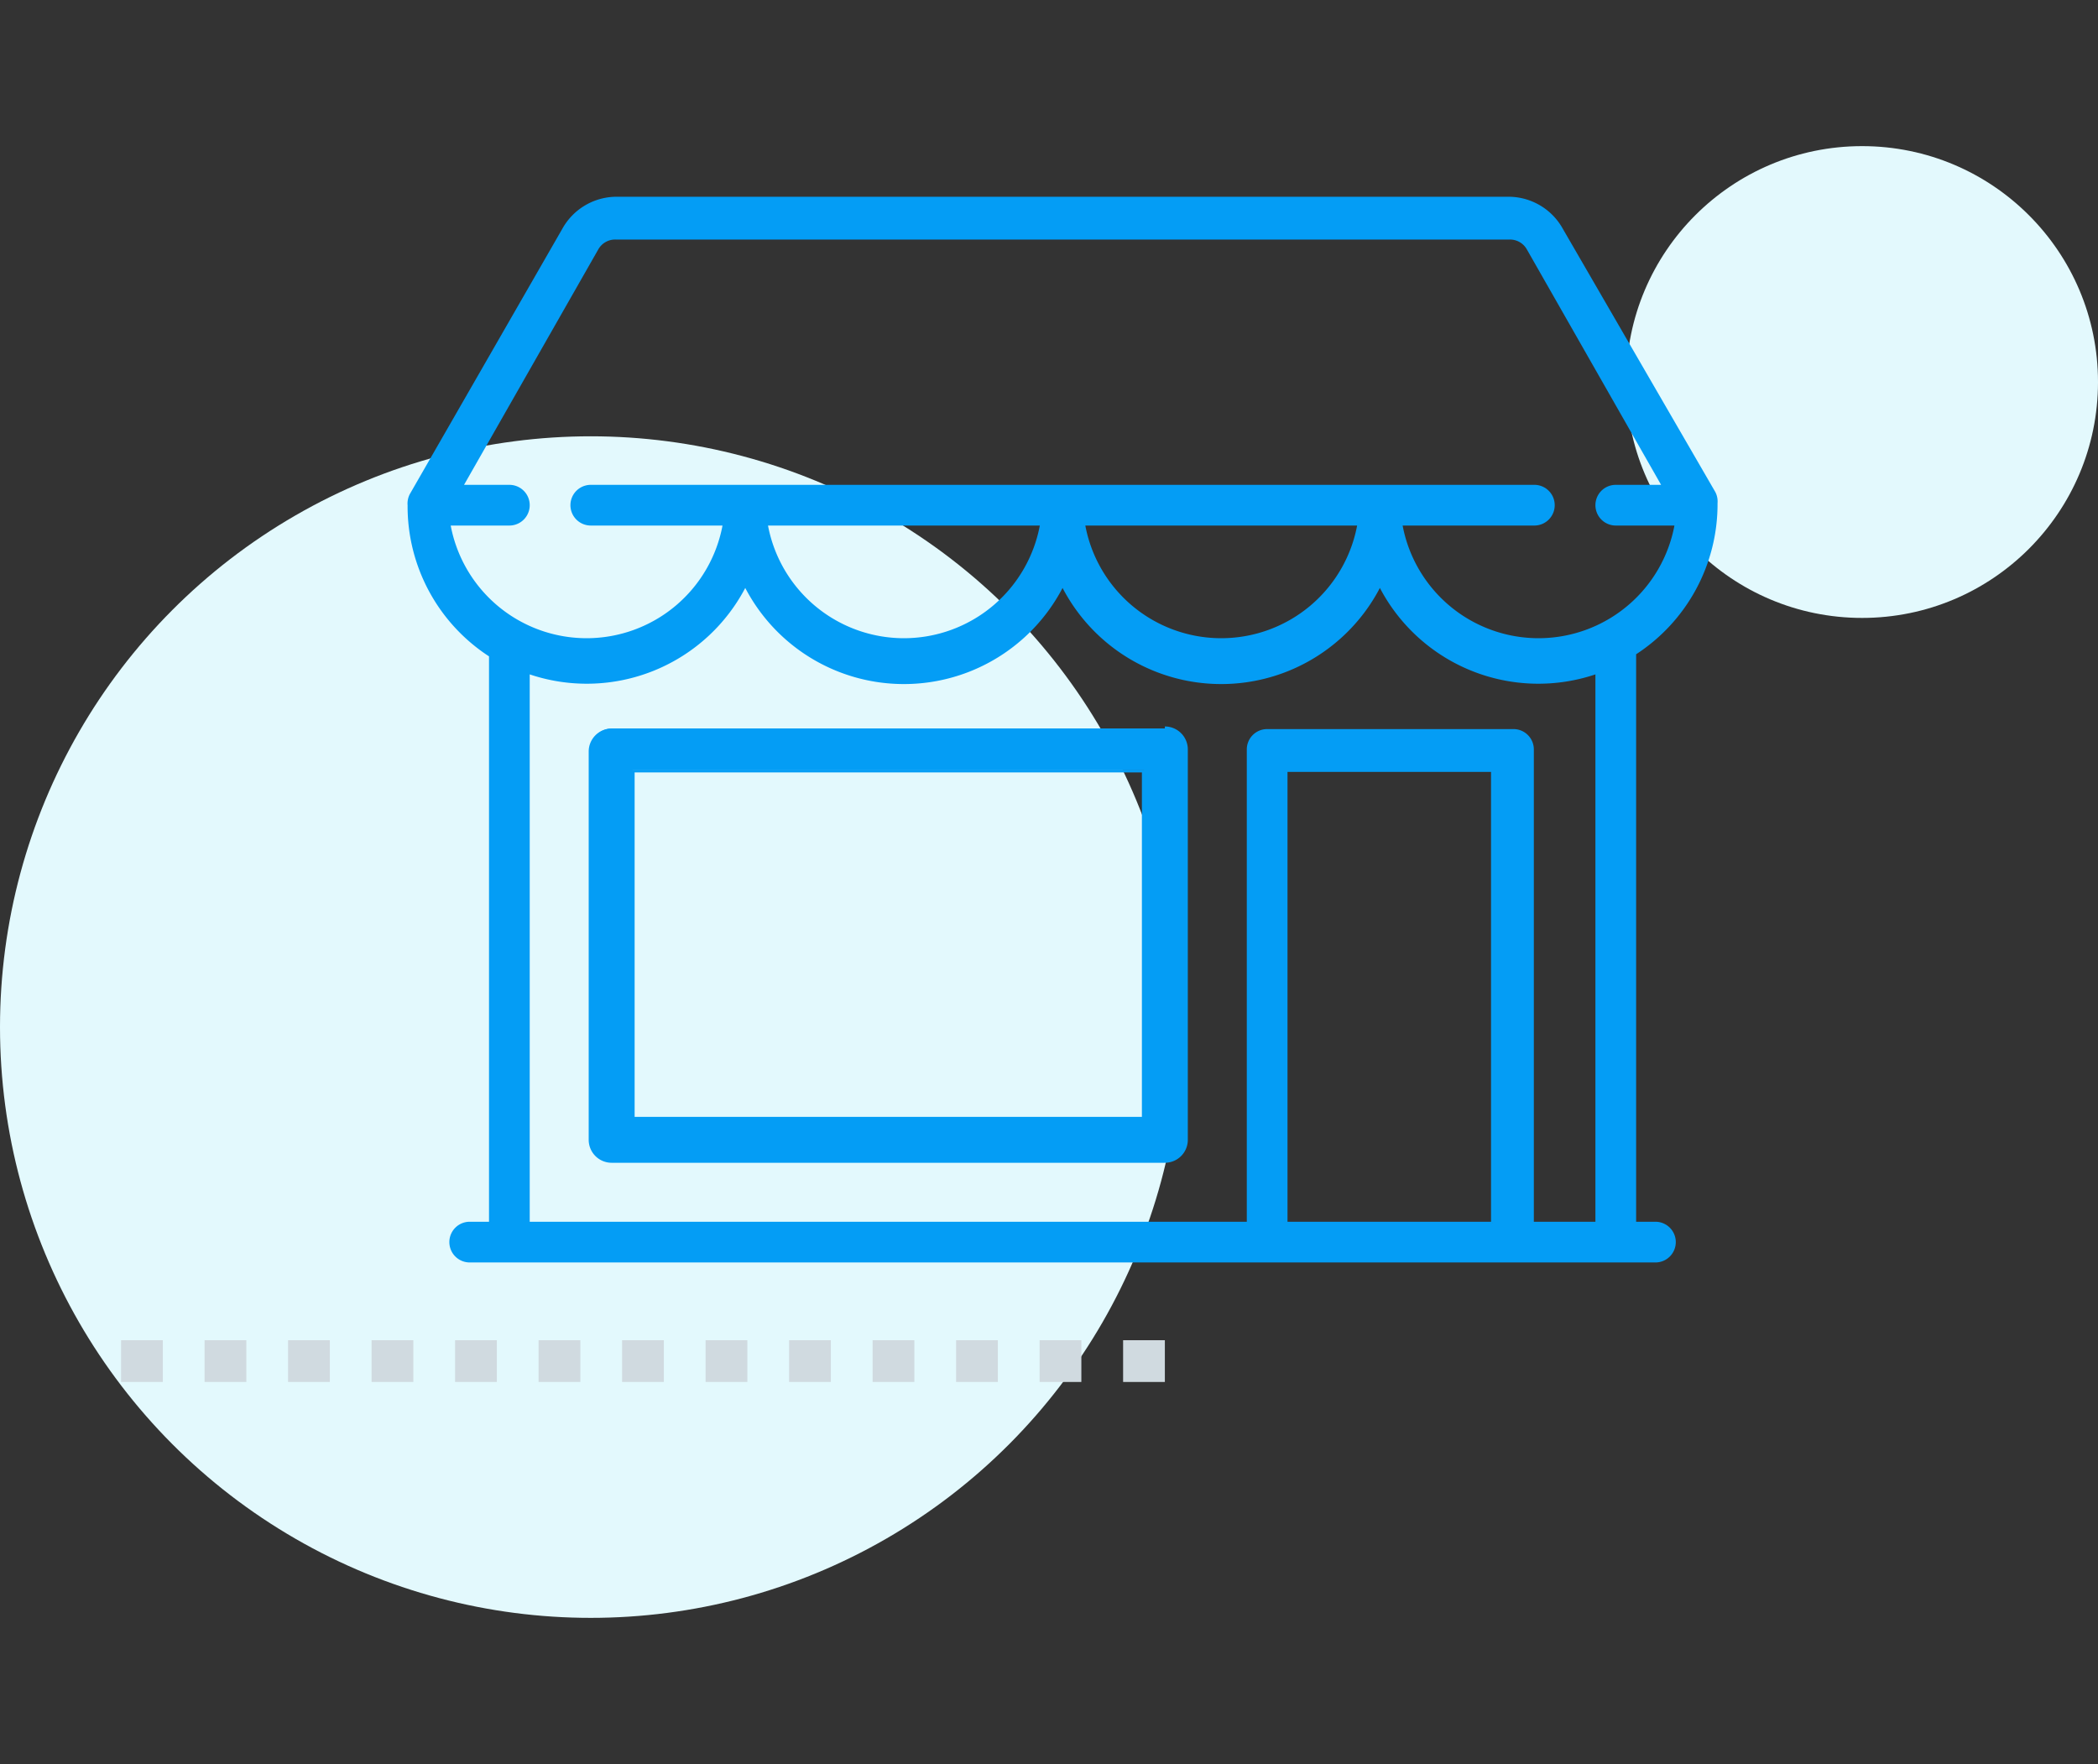 <svg xmlns="http://www.w3.org/2000/svg" viewBox="0 0 100.5 84.5">
  <rect x="0" y="0" width="100.5" height="84.5" fill="#333333" stroke="none"/>
  <title>evpage-icon</title>
  <circle cx="28.3" cy="49.2" r="28.3" fill="#e3f9fd"/>
  <circle cx="89.2" cy="18.3" r="11.3" fill="#e3f9fd"/>
  <path d="M5.8,65.2H57.6" fill="none" stroke="#d0dae0" stroke-miterlimit="10" stroke-width="2" stroke-dasharray="2"/>
  <path d="M79.3,58.6h-1V31.3a8.5,8.5,0,0,0,3.9-7.2,0.9,0.9,0,0,0-.1-0.5L74.8,11a2.9,2.9,0,0,0-2.5-1.5H29.5A2.9,2.9,0,0,0,27,11L19.7,23.7a0.9,0.9,0,0,0-.1.5,8.5,8.5,0,0,0,3.9,7.2V58.6h-1a0.9,0.9,0,1,0,0,1.8H79.3A0.9,0.9,0,1,0,79.3,58.6ZM21.5,25.1h2.9a0.9,0.9,0,1,0,0-1.8H22.1l6.5-11.4a1,1,0,0,1,.9-0.5H72.3a1,1,0,0,1,.9.5l6.5,11.4H77.4a0.9,0.9,0,1,0,0,1.8h2.9a6.7,6.7,0,0,1-13.2,0h6.4a0.9,0.9,0,1,0,0-1.8H28.3a0.9,0.9,0,1,0,0,1.8h6.4A6.7,6.7,0,0,1,21.5,25.1Zm43.6,0a6.7,6.7,0,0,1-13.2,0H65.1Zm-15.2,0a6.7,6.7,0,0,1-13.2,0H49.9ZM71.5,58.6H61.6m9.9,0H61.6V36.9h9.9V58.6Zm4.9,0H73.4V35.9a0.9,0.9,0,0,0-.9-0.9H60.7a0.9,0.9,0,0,0-.9.9V58.6H25.3V32.2A8.5,8.5,0,0,0,35.7,28a8.5,8.5,0,0,0,15.2,0,8.5,8.5,0,0,0,15.2,0,8.5,8.5,0,0,0,10.4,4.2V58.6Z" fill="#049df5" stroke="#049df5" stroke-miterlimit="10" stroke-width="0.15"/>
  <g>
    <path d="M29.3,55.6a1,1,0,0,1-1-1V35.9a1,1,0,0,1,1-1H55.8a1,1,0,0,1,1,1V54.6a1,1,0,0,1-1,1H29.3Zm25.5-2V36.9H30.3V53.6H54.8Z" fill="#049df5"/>
    <path d="M55.8,35a0.9,0.9,0,0,1,.9.9V54.6a0.9,0.9,0,0,1-.9.9H29.3a0.9,0.9,0,0,1-.9-0.9V35.9a0.9,0.9,0,0,1,.9-0.9H55.8M30.2,53.7H54.9V36.9H30.2V53.7M55.8,34.9H29.3a1.1,1.1,0,0,0-1.1,1.1V54.6a1.1,1.1,0,0,0,1.1,1.1H55.8a1.1,1.1,0,0,0,1.1-1.1V35.9a1.1,1.1,0,0,0-1.1-1.1h0ZM30.4,37H54.7V53.5H30.4V37h0Z" fill="#049df5"/>
  </g>
</svg>
